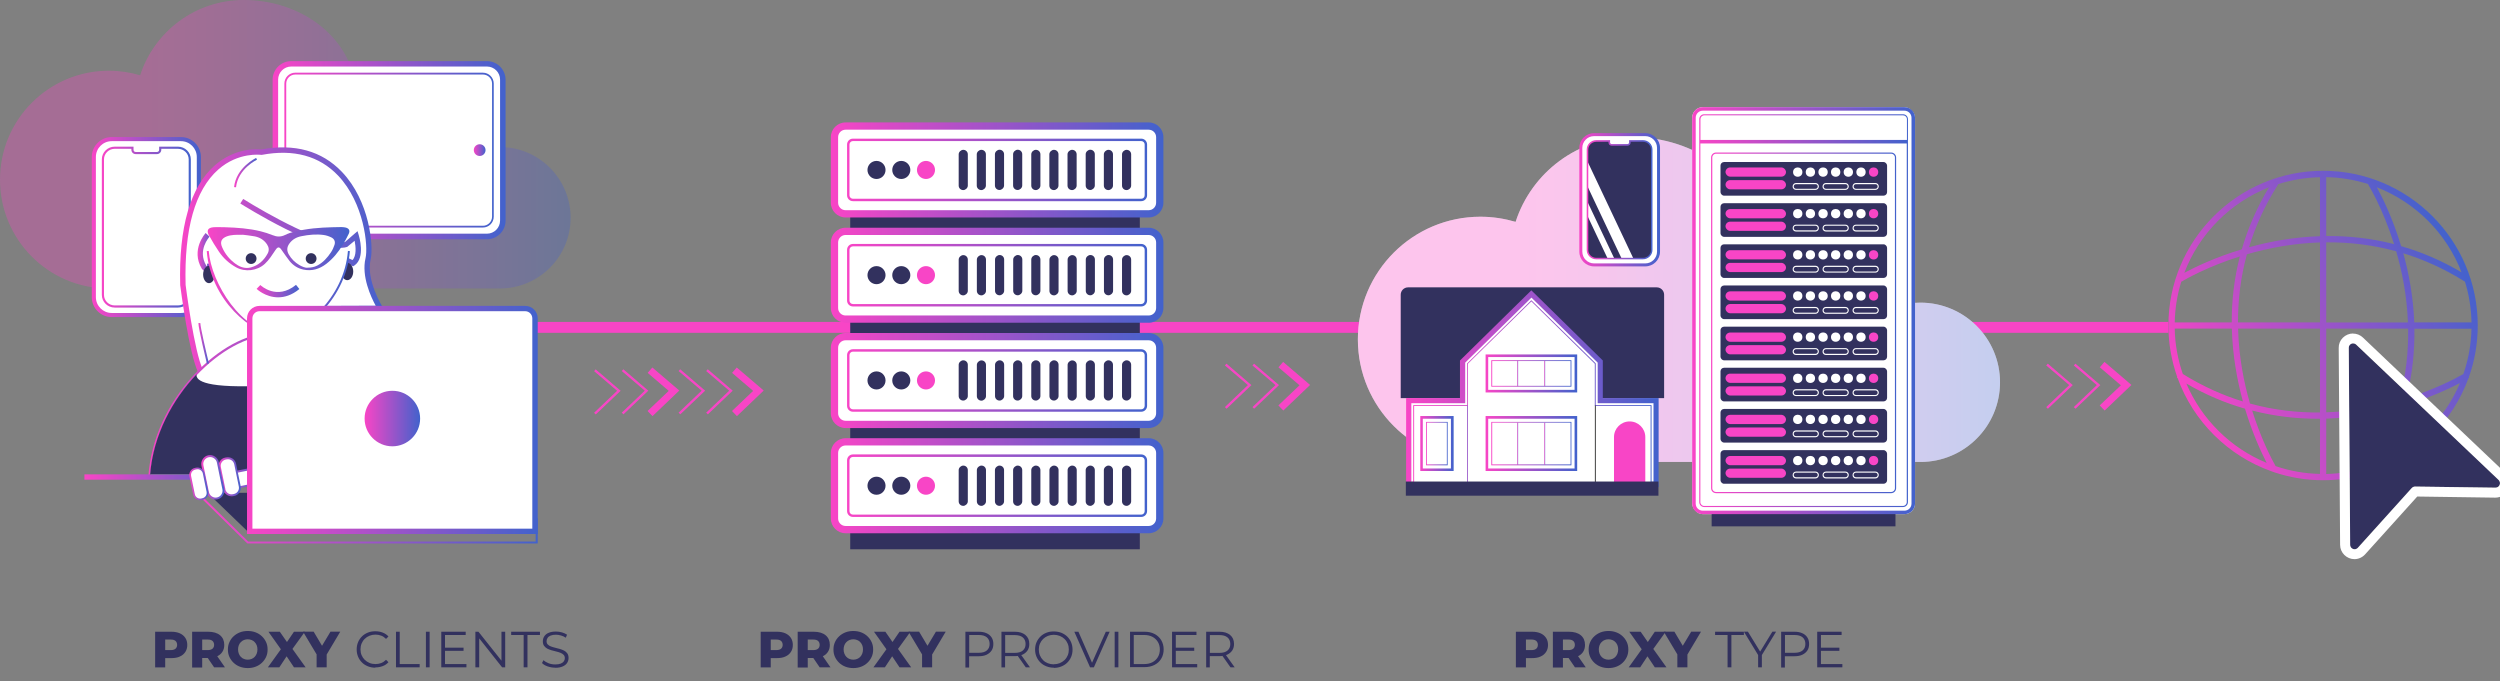 <?xml version="1.0" encoding="UTF-8"?>
<svg xmlns="http://www.w3.org/2000/svg" xmlns:xlink="http://www.w3.org/1999/xlink" viewBox="0 0 268.31 73.12">
  <rect x="0" y="0" width="268.31" height="73.12" fill="#808080" stroke="none"/>
  <defs>
    <style>
      .cls-1 {
        fill: none;
      }

      .cls-2 {
        fill: #32315e;
      }

      .cls-3 {
        fill: url(#Dégradé_sans_nom_7);
      }

      .cls-4 {
        fill: url(#Dégradé_sans_nom_2-2);
      }

      .cls-4, .cls-5 {
        opacity: .31;
      }

      .cls-6 {
        fill: #1d1d1b;
      }

      .cls-7 {
        fill: url(#Dégradé_sans_nom_7-9);
      }

      .cls-8 {
        fill: url(#Dégradé_sans_nom_7-2);
      }

      .cls-9 {
        fill: url(#Dégradé_sans_nom_7-4);
      }

      .cls-10 {
        fill: url(#Dégradé_sans_nom_7-3);
      }

      .cls-11 {
        fill: url(#Dégradé_sans_nom_7-6);
      }

      .cls-12 {
        fill: url(#Dégradé_sans_nom_7-5);
      }

      .cls-13 {
        fill: url(#Dégradé_sans_nom_7-8);
      }

      .cls-14 {
        fill: url(#Dégradé_sans_nom_7-7);
      }

      .cls-5 {
        fill: url(#Dégradé_sans_nom_2);
      }

      .cls-15 {
        clip-path: url(#clippath-1);
      }

      .cls-16 {
        clip-path: url(#clippath-3);
      }

      .cls-17 {
        clip-path: url(#clippath-2);
      }

      .cls-18 {
        fill: #fff;
      }

      .cls-19 {
        fill: url(#GRADIENT_2);
      }

      .cls-20 {
        fill: url(#GRADIENT_2-2);
      }

      .cls-21 {
        fill: url(#GRADIENT_2-4);
      }

      .cls-22 {
        fill: url(#GRADIENT_2-3);
      }

      .cls-23 {
        fill: url(#GRADIENT_2-5);
      }

      .cls-24 {
        fill: url(#GRADIENT_2-6);
      }

      .cls-25 {
        fill: url(#GRADIENT_2-7);
      }

      .cls-26 {
        fill: url(#GRADIENT_2-9);
      }

      .cls-27 {
        fill: url(#GRADIENT_2-8);
      }

      .cls-28 {
        fill: url(#GRADIENT_2-11);
      }

      .cls-29 {
        fill: url(#GRADIENT_2-12);
      }

      .cls-30 {
        fill: url(#GRADIENT_2-13);
      }

      .cls-31 {
        fill: url(#GRADIENT_2-10);
      }

      .cls-32 {
        fill: #f845c6;
      }

      .cls-33 {
        fill: url(#Dégradé_sans_nom_7-18);
      }

      .cls-34 {
        fill: url(#Dégradé_sans_nom_7-12);
      }

      .cls-35 {
        fill: url(#Dégradé_sans_nom_7-13);
      }

      .cls-36 {
        fill: url(#Dégradé_sans_nom_7-14);
      }

      .cls-37 {
        fill: url(#Dégradé_sans_nom_7-19);
      }

      .cls-38 {
        fill: url(#Dégradé_sans_nom_7-16);
      }

      .cls-39 {
        fill: url(#Dégradé_sans_nom_7-15);
      }

      .cls-40 {
        fill: url(#Dégradé_sans_nom_7-10);
      }

      .cls-41 {
        fill: url(#Dégradé_sans_nom_7-17);
      }

      .cls-42 {
        fill: url(#Dégradé_sans_nom_7-11);
      }

      .cls-43 {
        fill: url(#Dégradé_sans_nom_7-30);
      }

      .cls-44 {
        fill: url(#Dégradé_sans_nom_7-31);
      }

      .cls-45 {
        fill: url(#Dégradé_sans_nom_7-34);
      }

      .cls-46 {
        fill: url(#Dégradé_sans_nom_7-33);
      }

      .cls-47 {
        fill: url(#Dégradé_sans_nom_7-35);
      }

      .cls-48 {
        fill: url(#Dégradé_sans_nom_7-28);
      }

      .cls-49 {
        fill: url(#Dégradé_sans_nom_7-29);
      }

      .cls-50 {
        fill: url(#Dégradé_sans_nom_7-22);
      }

      .cls-51 {
        fill: url(#Dégradé_sans_nom_7-27);
      }

      .cls-52 {
        fill: url(#Dégradé_sans_nom_7-23);
      }

      .cls-53 {
        fill: url(#Dégradé_sans_nom_7-24);
      }

      .cls-54 {
        fill: url(#Dégradé_sans_nom_7-25);
      }

      .cls-55 {
        fill: url(#Dégradé_sans_nom_7-26);
      }

      .cls-56 {
        fill: url(#Dégradé_sans_nom_7-21);
      }

      .cls-57 {
        fill: url(#Dégradé_sans_nom_7-32);
      }

      .cls-58 {
        fill: url(#Dégradé_sans_nom_7-20);
      }

      .cls-59 {
        clip-path: url(#clippath);
      }
    </style>
    <linearGradient id="Dégradé_sans_nom_7" data-name="Dégradé sans nom 7" x1="89.17" y1="52.13" x2="124.86" y2="52.13" gradientUnits="userSpaceOnUse">
      <stop offset="0" stop-color="#f845c6"/>
      <stop offset="1" stop-color="#4262cc"/>
    </linearGradient>
    <linearGradient id="Dégradé_sans_nom_7-2" data-name="Dégradé sans nom 7" x1="90.92" y1="52.13" x2="123.11" y2="52.13" xlink:href="#Dégradé_sans_nom_7"/>
    <linearGradient id="Dégradé_sans_nom_7-3" data-name="Dégradé sans nom 7" y1="40.83" y2="40.83" xlink:href="#Dégradé_sans_nom_7"/>
    <linearGradient id="Dégradé_sans_nom_7-4" data-name="Dégradé sans nom 7" x1="90.92" y1="40.83" x2="123.11" y2="40.83" xlink:href="#Dégradé_sans_nom_7"/>
    <linearGradient id="Dégradé_sans_nom_7-5" data-name="Dégradé sans nom 7" y1="29.53" y2="29.53" xlink:href="#Dégradé_sans_nom_7"/>
    <linearGradient id="Dégradé_sans_nom_7-6" data-name="Dégradé sans nom 7" x1="90.92" y1="29.53" x2="123.11" y2="29.53" xlink:href="#Dégradé_sans_nom_7"/>
    <linearGradient id="Dégradé_sans_nom_7-7" data-name="Dégradé sans nom 7" y1="18.24" y2="18.24" xlink:href="#Dégradé_sans_nom_7"/>
    <linearGradient id="Dégradé_sans_nom_7-8" data-name="Dégradé sans nom 7" x1="90.92" y1="18.24" x2="123.11" y2="18.24" xlink:href="#Dégradé_sans_nom_7"/>
    <linearGradient id="Dégradé_sans_nom_2" data-name="Dégradé sans nom 2" x1="0" y1="15.49" x2="61.23" y2="15.49" gradientUnits="userSpaceOnUse">
      <stop offset=".26" stop-color="#f845c6"/>
      <stop offset=".36" stop-color="#e747c6"/>
      <stop offset=".55" stop-color="#bc4ec7"/>
      <stop offset=".81" stop-color="#7859ca"/>
      <stop offset="1" stop-color="#4262cc"/>
    </linearGradient>
    <linearGradient id="Dégradé_sans_nom_7-9" data-name="Dégradé sans nom 7" x1="29.25" y1="16.11" x2="54.26" y2="16.11" xlink:href="#Dégradé_sans_nom_7"/>
    <linearGradient id="Dégradé_sans_nom_7-10" data-name="Dégradé sans nom 7" x1="30.52" y1="16.11" x2="52.99" y2="16.11" xlink:href="#Dégradé_sans_nom_7"/>
    <linearGradient id="Dégradé_sans_nom_7-11" data-name="Dégradé sans nom 7" x1="50.85" y1="16.11" x2="52.1" y2="16.11" xlink:href="#Dégradé_sans_nom_7"/>
    <linearGradient id="Dégradé_sans_nom_7-12" data-name="Dégradé sans nom 7" x1="9.86" y1="24.38" x2="21.56" y2="24.38" xlink:href="#Dégradé_sans_nom_7"/>
    <clipPath id="clippath">
      <rect class="cls-1" x="7.19" y="19.72" width="17.04" height="9.32" rx="1.25" ry="1.25" transform="translate(-8.67 40.09) rotate(-90)"/>
    </clipPath>
    <clipPath id="clippath-1">
      <rect class="cls-1" x="-5.47" y="15.51" width="29.31" height="20.55" rx=".6" ry=".6"/>
    </clipPath>
    <linearGradient id="Dégradé_sans_nom_7-13" data-name="Dégradé sans nom 7" x1="10.93" y1="24.38" x2="20.48" y2="24.38" xlink:href="#Dégradé_sans_nom_7"/>
    <linearGradient id="Dégradé_sans_nom_7-14" data-name="Dégradé sans nom 7" x1="234.95" y1="43.23" x2="263.7" y2="26.64" xlink:href="#Dégradé_sans_nom_7"/>
    <linearGradient id="Dégradé_sans_nom_7-15" data-name="Dégradé sans nom 7" x1="19.33" y1="28.27" x2="41.34" y2="28.27" xlink:href="#Dégradé_sans_nom_7"/>
    <linearGradient id="Dégradé_sans_nom_7-16" data-name="Dégradé sans nom 7" x1="15.92" y1="43.41" x2="41.86" y2="43.41" xlink:href="#Dégradé_sans_nom_7"/>
    <linearGradient id="Dégradé_sans_nom_7-17" data-name="Dégradé sans nom 7" x1="21.2" y1="27.12" x2="22.8" y2="27.12" xlink:href="#Dégradé_sans_nom_7"/>
    <linearGradient id="Dégradé_sans_nom_7-18" data-name="Dégradé sans nom 7" x1="22.19" y1="31.45" x2="37.55" y2="31.45" xlink:href="#Dégradé_sans_nom_7"/>
    <linearGradient id="Dégradé_sans_nom_7-19" data-name="Dégradé sans nom 7" x1="9.06" y1="51.19" x2="26.74" y2="51.19" xlink:href="#Dégradé_sans_nom_7"/>
    <linearGradient id="Dégradé_sans_nom_7-20" data-name="Dégradé sans nom 7" x1="25.12" y1="18.52" x2="27.58" y2="18.52" xlink:href="#Dégradé_sans_nom_7"/>
    <linearGradient id="Dégradé_sans_nom_7-21" data-name="Dégradé sans nom 7" x1="22.28" y1="26.7" x2="37.5" y2="26.7" xlink:href="#Dégradé_sans_nom_7"/>
    <linearGradient id="Dégradé_sans_nom_7-22" data-name="Dégradé sans nom 7" x1="27.53" y1="31.25" x2="32.12" y2="31.25" xlink:href="#Dégradé_sans_nom_7"/>
    <linearGradient id="Dégradé_sans_nom_7-23" data-name="Dégradé sans nom 7" x1="21.28" y1="36.86" x2="22.41" y2="36.86" xlink:href="#Dégradé_sans_nom_7"/>
    <linearGradient id="Dégradé_sans_nom_7-24" data-name="Dégradé sans nom 7" x1="23.48" y1="51.46" x2="27.68" y2="51.46" xlink:href="#Dégradé_sans_nom_7"/>
    <linearGradient id="Dégradé_sans_nom_7-25" data-name="Dégradé sans nom 7" x1="26.52" y1="45.07" x2="57.71" y2="45.07" xlink:href="#Dégradé_sans_nom_7"/>
    <linearGradient id="Dégradé_sans_nom_7-26" data-name="Dégradé sans nom 7" x1="39.14" y1="44.92" x2="45.09" y2="44.92" xlink:href="#Dégradé_sans_nom_7"/>
    <linearGradient id="Dégradé_sans_nom_7-27" data-name="Dégradé sans nom 7" x1="21.74" y1="55.53" x2="57.71" y2="55.53" xlink:href="#Dégradé_sans_nom_7"/>
    <linearGradient id="Dégradé_sans_nom_7-28" data-name="Dégradé sans nom 7" x1="23.46" y1="51.16" x2="25.85" y2="51.16" xlink:href="#Dégradé_sans_nom_7"/>
    <linearGradient id="Dégradé_sans_nom_7-29" data-name="Dégradé sans nom 7" x1="21.61" y1="51.23" x2="24.09" y2="51.23" xlink:href="#Dégradé_sans_nom_7"/>
    <linearGradient id="Dégradé_sans_nom_7-30" data-name="Dégradé sans nom 7" x1="20.31" y1="51.93" x2="22.37" y2="51.93" xlink:href="#Dégradé_sans_nom_7"/>
    <linearGradient id="Dégradé_sans_nom_2-2" data-name="Dégradé sans nom 2" x1="145.73" y1="32.14" x2="214.64" y2="32.14" xlink:href="#Dégradé_sans_nom_2"/>
    <linearGradient id="GRADIENT_2" data-name="GRADIENT 2" x1="150.91" y1="41.71" x2="178.01" y2="41.71" gradientUnits="userSpaceOnUse">
      <stop offset="0" stop-color="#f845c6"/>
      <stop offset="1" stop-color="#4262cc"/>
    </linearGradient>
    <linearGradient id="GRADIENT_2-2" data-name="GRADIENT 2" x1="151.67" y1="42.5" x2="177.25" y2="42.5" xlink:href="#GRADIENT_2"/>
    <linearGradient id="GRADIENT_2-3" data-name="GRADIENT 2" x1="159.44" y1="40.08" x2="169.27" y2="40.08" xlink:href="#GRADIENT_2"/>
    <linearGradient id="GRADIENT_2-4" data-name="GRADIENT 2" x1="160.06" y1="40.08" x2="168.65" y2="40.08" xlink:href="#GRADIENT_2"/>
    <linearGradient id="GRADIENT_2-5" data-name="GRADIENT 2" x1="159.44" y1="47.6" x2="169.27" y2="47.6" xlink:href="#GRADIENT_2"/>
    <linearGradient id="GRADIENT_2-6" data-name="GRADIENT 2" x1="160.06" y1="47.6" x2="168.65" y2="47.6" xlink:href="#GRADIENT_2"/>
    <linearGradient id="GRADIENT_2-7" data-name="GRADIENT 2" x1="152.42" y1="47.6" x2="156.01" y2="47.6" xlink:href="#GRADIENT_2"/>
    <linearGradient id="GRADIENT_2-8" data-name="GRADIENT 2" x1="153.04" y1="47.6" x2="155.37" y2="47.6" xlink:href="#GRADIENT_2"/>
    <linearGradient id="GRADIENT_2-9" data-name="GRADIENT 2" x1="157.45" y1="48.08" x2="157.54" y2="48.08" xlink:href="#GRADIENT_2"/>
    <linearGradient id="GRADIENT_2-10" data-name="GRADIENT 2" x1="162.84" y1="40.08" x2="162.93" y2="40.08" xlink:href="#GRADIENT_2"/>
    <linearGradient id="GRADIENT_2-11" data-name="GRADIENT 2" x1="165.74" y1="40.08" x2="165.83" y2="40.08" xlink:href="#GRADIENT_2"/>
    <linearGradient id="GRADIENT_2-12" data-name="GRADIENT 2" x1="162.84" y1="47.62" x2="162.93" y2="47.62" xlink:href="#GRADIENT_2"/>
    <linearGradient id="GRADIENT_2-13" data-name="GRADIENT 2" x1="165.74" y1="47.62" x2="165.83" y2="47.62" xlink:href="#GRADIENT_2"/>
    <linearGradient id="Dégradé_sans_nom_7-31" data-name="Dégradé sans nom 7" x1="169.5" y1="21.44" x2="178.16" y2="21.44" xlink:href="#Dégradé_sans_nom_7"/>
    <clipPath id="clippath-2">
      <rect class="cls-1" x="167.52" y="17.99" width="12.62" height="6.9" rx=".93" ry=".93" transform="translate(152.39 195.27) rotate(-90)"/>
    </clipPath>
    <clipPath id="clippath-3">
      <rect class="cls-1" x="158.15" y="14.87" width="21.7" height="15.22" rx=".45" ry=".45"/>
    </clipPath>
    <linearGradient id="Dégradé_sans_nom_7-32" data-name="Dégradé sans nom 7" x1="170.29" y1="21.44" x2="177.36" y2="21.44" xlink:href="#Dégradé_sans_nom_7"/>
    <linearGradient id="Dégradé_sans_nom_7-33" data-name="Dégradé sans nom 7" x1="181.61" y1="33.34" x2="205.53" y2="33.34" xlink:href="#Dégradé_sans_nom_7"/>
    <linearGradient id="Dégradé_sans_nom_7-34" data-name="Dégradé sans nom 7" x1="182.37" y1="33.34" x2="204.77" y2="33.34" xlink:href="#Dégradé_sans_nom_7"/>
    <linearGradient id="Dégradé_sans_nom_7-35" data-name="Dégradé sans nom 7" x1="183.64" y1="34.65" x2="203.5" y2="34.65" xlink:href="#Dégradé_sans_nom_7"/>
  </defs>
  <g id="Calque_3" data-name="Calque 3">
    <path class="cls-32" d="M63.94,44.48l-.18-.18,2.47-2.36-2.47-2.11.17-.19,2.68,2.3-2.68,2.55ZM69.58,41.93l-2.68-2.3-.17.19,2.47,2.11-2.47,2.36.18.18,2.68-2.55ZM72.91,41.92l-2.9-2.48-.5.58,2.26,1.93-2.27,2.16.53.55,2.88-2.75ZM75.68,41.93l-2.68-2.3-.17.19,2.47,2.11-2.47,2.36.18.18,2.68-2.55ZM78.64,41.93l-2.68-2.3-.17.19,2.47,2.11-2.47,2.36.18.18,2.68-2.55ZM81.97,41.92l-2.9-2.48-.5.58,2.26,1.93-2.27,2.16.53.55,2.88-2.75Z"/>
    <path class="cls-32" d="M134.31,41.33l-2.68-2.3-.17.19,2.47,2.11-2.47,2.36.18.18,2.68-2.55ZM137.27,41.33l-2.68-2.3-.17.19,2.47,2.11-2.47,2.36.18.18,2.68-2.55ZM140.61,41.32l-2.9-2.48-.5.58,2.26,1.93-2.27,2.16.53.55,2.88-2.75Z"/>
    <path class="cls-32" d="M222.46,41.33l-2.68-2.3-.17.19,2.47,2.11-2.47,2.36.18.18,2.68-2.55ZM225.42,41.33l-2.68-2.3-.17.19,2.47,2.11-2.47,2.36.18.18,2.68-2.55ZM228.76,41.32l-2.9-2.48-.5.58,2.26,1.93-2.27,2.16.53.55,2.88-2.75Z"/>
    <rect class="cls-32" x="56.52" y="34.55" width="65.3" height="1.17"/>
    <rect class="cls-32" x="102.9" y="34.55" width="129.82" height="1.17"/>
    <g>
      <rect class="cls-2" x="91.25" y="13.53" width="31.08" height="45.42"/>
      <rect class="cls-18" x="89.56" y="47.42" width="34.91" height="9.42" rx="1.19" ry="1.19"/>
      <path class="cls-3" d="M123.28,57.23h-32.53c-.87,0-1.58-.71-1.58-1.58v-7.04c0-.87.71-1.58,1.58-1.58h32.53c.87,0,1.58.71,1.58,1.58v7.04c0,.87-.71,1.58-1.58,1.58ZM90.75,47.81c-.44,0-.8.36-.8.8v7.04c0,.44.36.8.8.8h32.53c.44,0,.8-.36.8-.8v-7.04c0-.44-.36-.8-.8-.8h-32.53Z"/>
      <rect class="cls-18" x="103.79" y="36.16" width="6.45" height="31.93" rx=".5" ry=".5" transform="translate(159.14 -54.88) rotate(90)"/>
      <path class="cls-8" d="M122.48,55.48h-30.94c-.35,0-.63-.28-.63-.63v-5.45c0-.35.28-.63.63-.63h30.94c.35,0,.63.28.63.63v5.45c0,.35-.28.63-.63.63ZM91.54,49.04c-.2,0-.37.16-.37.37v5.45c0,.2.16.37.37.37h30.94c.2,0,.37-.16.37-.37v-5.45c0-.2-.16-.37-.37-.37h-30.94Z"/>
      <rect class="cls-18" x="89.56" y="36.12" width="34.91" height="9.42" rx="1.19" ry="1.19"/>
      <path class="cls-10" d="M123.28,45.94h-32.53c-.87,0-1.58-.71-1.58-1.58v-7.04c0-.87.71-1.58,1.58-1.58h32.53c.87,0,1.58.71,1.58,1.58v7.04c0,.87-.71,1.58-1.58,1.58ZM90.75,36.52c-.44,0-.8.36-.8.8v7.04c0,.44.36.8.8.8h32.53c.44,0,.8-.36.8-.8v-7.04c0-.44-.36-.8-.8-.8h-32.53Z"/>
      <rect class="cls-18" x="103.79" y="24.87" width="6.45" height="31.93" rx=".5" ry=".5" transform="translate(147.85 -66.18) rotate(90)"/>
      <path class="cls-9" d="M122.48,44.19h-30.94c-.35,0-.63-.28-.63-.63v-5.45c0-.35.28-.63.63-.63h30.94c.35,0,.63.28.63.63v5.45c0,.35-.28.63-.63.63ZM91.54,37.74c-.2,0-.37.16-.37.37v5.45c0,.2.16.37.37.37h30.94c.2,0,.37-.16.37-.37v-5.45c0-.2-.16-.37-.37-.37h-30.94Z"/>
      <rect class="cls-18" x="89.56" y="24.82" width="34.91" height="9.42" rx="1.19" ry="1.19"/>
      <path class="cls-12" d="M123.28,34.64h-32.53c-.87,0-1.58-.71-1.58-1.58v-7.04c0-.87.71-1.58,1.58-1.58h32.53c.87,0,1.58.71,1.58,1.58v7.04c0,.87-.71,1.58-1.58,1.58ZM90.75,25.22c-.44,0-.8.36-.8.8v7.04c0,.44.36.8.8.8h32.53c.44,0,.8-.36.8-.8v-7.04c0-.44-.36-.8-.8-.8h-32.53Z"/>
      <rect class="cls-18" x="103.79" y="13.57" width="6.45" height="31.93" rx=".5" ry=".5" transform="translate(136.55 -77.48) rotate(90)"/>
      <path class="cls-11" d="M122.48,32.89h-30.94c-.35,0-.63-.28-.63-.63v-5.45c0-.35.28-.63.63-.63h30.94c.35,0,.63.28.63.63v5.45c0,.35-.28.63-.63.63ZM91.54,26.44c-.2,0-.37.16-.37.37v5.45c0,.2.16.37.37.37h30.94c.2,0,.37-.16.37-.37v-5.45c0-.2-.16-.37-.37-.37h-30.94Z"/>
      <rect class="cls-18" x="89.56" y="13.53" width="34.91" height="9.42" rx="1.19" ry="1.19"/>
      <path class="cls-14" d="M123.28,23.34h-32.53c-.87,0-1.58-.71-1.58-1.58v-7.04c0-.87.71-1.58,1.58-1.58h32.53c.87,0,1.58.71,1.58,1.58v7.04c0,.87-.71,1.58-1.58,1.58ZM90.75,13.92c-.44,0-.8.36-.8.8v7.04c0,.44.36.8.8.8h32.53c.44,0,.8-.36.8-.8v-7.04c0-.44-.36-.8-.8-.8h-32.53Z"/>
      <path class="cls-13" d="M122.48,21.59h-30.94c-.35,0-.63-.28-.63-.63v-5.45c0-.35.28-.63.63-.63h30.94c.35,0,.63.28.63.63v5.45c0,.35-.28.63-.63.63ZM91.54,15.14c-.2,0-.37.16-.37.37v5.45c0,.2.16.37.37.37h30.94c.2,0,.37-.16.37-.37v-5.45c0-.2-.16-.37-.37-.37h-30.94Z"/>
      <circle class="cls-2" cx="94.07" cy="18.24" r=".97"/>
      <circle class="cls-2" cx="96.73" cy="18.24" r=".97"/>
      <circle class="cls-32" cx="99.38" cy="18.24" r=".97"/>
      <rect class="cls-2" x="118.75" y="17.75" width="4.32" height=".98" rx=".48" ry=".48" transform="translate(139.15 -102.67) rotate(90)"/>
      <rect class="cls-2" x="116.8" y="17.75" width="4.32" height=".98" rx=".48" ry=".48" transform="translate(137.2 -100.72) rotate(90)"/>
      <rect class="cls-2" x="114.85" y="17.75" width="4.32" height=".98" rx=".48" ry=".48" transform="translate(135.25 -98.78) rotate(90)"/>
      <rect class="cls-2" x="112.91" y="17.75" width="4.32" height=".98" rx=".48" ry=".48" transform="translate(133.3 -96.83) rotate(90)"/>
      <rect class="cls-2" x="110.96" y="17.75" width="4.32" height=".98" rx=".48" ry=".48" transform="translate(131.35 -94.88) rotate(90)"/>
      <rect class="cls-2" x="109.01" y="17.75" width="4.32" height=".98" rx=".48" ry=".48" transform="translate(129.41 -92.93) rotate(90)"/>
      <rect class="cls-2" x="107.06" y="17.75" width="4.32" height=".98" rx=".48" ry=".48" transform="translate(127.46 -90.99) rotate(90)"/>
      <rect class="cls-2" x="105.11" y="17.75" width="4.32" height=".98" rx=".48" ry=".48" transform="translate(125.51 -89.04) rotate(90)"/>
      <rect class="cls-2" x="103.17" y="17.75" width="4.32" height=".98" rx=".48" ry=".48" transform="translate(123.56 -87.09) rotate(90)"/>
      <rect class="cls-2" x="101.22" y="17.75" width="4.32" height=".98" rx=".48" ry=".48" transform="translate(121.62 -85.14) rotate(90)"/>
      <circle class="cls-2" cx="94.07" cy="29.53" r=".97"/>
      <circle class="cls-2" cx="96.73" cy="29.53" r=".97"/>
      <circle class="cls-32" cx="99.38" cy="29.53" r=".97"/>
      <rect class="cls-2" x="118.75" y="29.04" width="4.32" height=".98" rx=".48" ry=".48" transform="translate(150.44 -91.37) rotate(90)"/>
      <rect class="cls-2" x="116.8" y="29.04" width="4.32" height=".98" rx=".48" ry=".48" transform="translate(148.5 -89.43) rotate(90)"/>
      <rect class="cls-2" x="114.85" y="29.04" width="4.32" height=".98" rx=".48" ry=".48" transform="translate(146.55 -87.48) rotate(90)"/>
      <rect class="cls-2" x="112.91" y="29.04" width="4.32" height=".98" rx=".48" ry=".48" transform="translate(144.6 -85.53) rotate(90)"/>
      <rect class="cls-2" x="110.96" y="29.04" width="4.32" height=".98" rx=".48" ry=".48" transform="translate(142.65 -83.58) rotate(90)"/>
      <rect class="cls-2" x="109.01" y="29.04" width="4.32" height=".98" rx=".48" ry=".48" transform="translate(140.7 -81.64) rotate(90)"/>
      <rect class="cls-2" x="107.06" y="29.04" width="4.32" height=".98" rx=".48" ry=".48" transform="translate(138.76 -79.69) rotate(90)"/>
      <rect class="cls-2" x="105.11" y="29.04" width="4.32" height=".98" rx=".48" ry=".48" transform="translate(136.81 -77.74) rotate(90)"/>
      <rect class="cls-2" x="103.17" y="29.04" width="4.32" height=".98" rx=".48" ry=".48" transform="translate(134.86 -75.79) rotate(90)"/>
      <rect class="cls-2" x="101.22" y="29.04" width="4.32" height=".98" rx=".48" ry=".48" transform="translate(132.91 -73.84) rotate(90)"/>
      <circle class="cls-2" cx="94.07" cy="40.83" r=".97"/>
      <circle class="cls-2" cx="96.73" cy="40.83" r=".97"/>
      <circle class="cls-32" cx="99.38" cy="40.83" r=".97"/>
      <rect class="cls-2" x="118.75" y="40.34" width="4.32" height=".98" rx=".48" ry=".48" transform="translate(161.74 -80.08) rotate(90)"/>
      <rect class="cls-2" x="116.8" y="40.34" width="4.32" height=".98" rx=".48" ry=".48" transform="translate(159.79 -78.13) rotate(90)"/>
      <rect class="cls-2" x="114.85" y="40.34" width="4.32" height=".98" rx=".48" ry=".48" transform="translate(157.85 -76.18) rotate(90)"/>
      <rect class="cls-2" x="112.91" y="40.34" width="4.32" height=".98" rx=".48" ry=".48" transform="translate(155.9 -74.23) rotate(90)"/>
      <rect class="cls-2" x="110.96" y="40.34" width="4.32" height=".98" rx=".48" ry=".48" transform="translate(153.95 -72.29) rotate(90)"/>
      <rect class="cls-2" x="109.01" y="40.34" width="4.32" height=".98" rx=".48" ry=".48" transform="translate(152 -70.34) rotate(90)"/>
      <rect class="cls-2" x="107.06" y="40.34" width="4.32" height=".98" rx=".48" ry=".48" transform="translate(150.05 -68.39) rotate(90)"/>
      <rect class="cls-2" x="105.11" y="40.34" width="4.32" height=".98" rx=".48" ry=".48" transform="translate(148.11 -66.44) rotate(90)"/>
      <rect class="cls-2" x="103.17" y="40.34" width="4.32" height=".98" rx=".48" ry=".48" transform="translate(146.16 -64.49) rotate(90)"/>
      <rect class="cls-2" x="101.22" y="40.34" width="4.32" height=".98" rx=".48" ry=".48" transform="translate(144.21 -62.55) rotate(90)"/>
      <circle class="cls-2" cx="94.07" cy="52.13" r=".97"/>
      <circle class="cls-2" cx="96.73" cy="52.13" r=".97"/>
      <circle class="cls-32" cx="99.38" cy="52.13" r=".97"/>
      <rect class="cls-2" x="118.75" y="51.64" width="4.32" height=".98" rx=".48" ry=".48" transform="translate(173.04 -68.78) rotate(90)"/>
      <rect class="cls-2" x="116.8" y="51.64" width="4.32" height=".98" rx=".48" ry=".48" transform="translate(171.09 -66.83) rotate(90)"/>
      <rect class="cls-2" x="114.85" y="51.64" width="4.32" height=".98" rx=".48" ry=".48" transform="translate(169.14 -64.88) rotate(90)"/>
      <rect class="cls-2" x="112.91" y="51.64" width="4.32" height=".98" rx=".48" ry=".48" transform="translate(167.2 -62.94) rotate(90)"/>
      <rect class="cls-2" x="110.96" y="51.64" width="4.32" height=".98" rx=".48" ry=".48" transform="translate(165.25 -60.99) rotate(90)"/>
      <rect class="cls-2" x="109.01" y="51.64" width="4.32" height=".98" rx=".48" ry=".48" transform="translate(163.3 -59.04) rotate(90)"/>
      <rect class="cls-2" x="107.06" y="51.64" width="4.32" height=".98" rx=".48" ry=".48" transform="translate(161.35 -57.09) rotate(90)"/>
      <rect class="cls-2" x="105.11" y="51.64" width="4.32" height=".98" rx=".48" ry=".48" transform="translate(159.4 -55.14) rotate(90)"/>
      <rect class="cls-2" x="103.17" y="51.64" width="4.32" height=".98" rx=".48" ry=".48" transform="translate(157.46 -53.2) rotate(90)"/>
      <rect class="cls-2" x="101.22" y="51.64" width="4.32" height=".98" rx=".48" ry=".48" transform="translate(155.51 -51.25) rotate(90)"/>
    </g>
    <path class="cls-5" d="M11.69,7.59c1.16,0,2.29.18,3.35.49C16.56,3.39,20.96,0,26.16,0c5.98,0,11.23,3.73,12.06,9.27,1.21-1.29,3.1-1.92,5.53-1.92,4.21,0,7.63,3.42,7.63,7.63,0,.4-.04.8-.1,1.18.75-.24,1.54-.38,2.37-.38,4.19,0,7.59,3.4,7.59,7.59,0,4.19-3.4,7.59-7.59,7.59H11.69C5.23,30.98,0,25.74,0,19.28,0,12.83,5.23,7.59,11.69,7.59Z"/>
    <g>
      <g>
        <g>
          <rect class="cls-18" x="32.49" y="3.91" width="18.54" height="24.41" rx="1.71" ry="1.71" transform="translate(25.64 57.87) rotate(-90)"/>
          <path class="cls-7" d="M52.26,25.68h-21c-1.1,0-2-.9-2-2v-15.12c0-1.11.9-2,2-2h21c1.1,0,2,.9,2,2v15.12c0,1.1-.9,2-2,2ZM31.26,7.14c-.78,0-1.41.63-1.41,1.41v15.12c0,.78.63,1.41,1.41,1.41h21c.78,0,1.41-.63,1.41-1.41v-15.12c0-.78-.63-1.41-1.41-1.41h-21Z"/>
        </g>
        <path class="cls-40" d="M51.82,24.42h-20.13c-.65,0-1.17-.53-1.17-1.17v-14.28c0-.64.52-1.17,1.17-1.17h20.13c.65,0,1.17.53,1.17,1.17v14.28c0,.65-.52,1.17-1.17,1.17ZM31.69,8c-.54,0-.97.44-.97.97v14.28c0,.54.44.98.98.98h20.13c.54,0,.98-.44.98-.98v-14.28c0-.54-.44-.97-.98-.97h-20.13Z"/>
      </g>
      <circle class="cls-42" cx="51.48" cy="16.11" r=".63"/>
    </g>
    <g>
      <path class="cls-2" d="M16.65,71.62v-3.82h1.75c.35,0,.65.06.9.17.25.11.45.28.59.49.14.21.21.47.21.76s-.07.54-.21.75c-.14.21-.33.38-.59.49-.25.12-.55.17-.9.17h-1.15l.48-.47v1.47h-1.08ZM17.73,70.27l-.48-.5h1.08c.23,0,.39-.05.51-.15.11-.1.17-.24.17-.41s-.06-.32-.17-.42c-.11-.1-.28-.15-.51-.15h-1.08l.48-.5v2.11Z"/>
      <path class="cls-2" d="M20.62,71.62v-3.82h1.71c.56,0,.99.13,1.29.38s.45.6.45,1.04c0,.29-.07.54-.21.75-.14.21-.33.37-.59.48s-.55.17-.9.17h-1.15l.48-.45v1.47h-1.08ZM21.7,70.27l-.48-.5h1.08c.23,0,.39-.05.51-.15.11-.1.17-.24.17-.41s-.06-.32-.17-.42c-.11-.1-.28-.15-.51-.15h-1.08l.48-.5v2.11ZM22.98,71.62l-.95-1.39h1.15l.96,1.39h-1.16Z"/>
      <path class="cls-2" d="M26.59,71.7c-.31,0-.59-.05-.85-.15-.26-.1-.48-.24-.67-.42-.19-.18-.34-.39-.45-.63-.11-.24-.16-.5-.16-.79s.05-.55.16-.79c.11-.24.25-.45.45-.63.19-.18.42-.32.67-.42.26-.1.54-.15.85-.15s.59.05.85.15c.26.1.48.24.67.42.19.18.34.39.45.63s.16.5.16.79-.05.55-.16.79-.26.45-.45.63-.41.32-.67.42c-.26.1-.54.15-.85.15ZM26.59,70.8c.15,0,.28-.03.41-.08.13-.05.23-.12.33-.22.09-.1.17-.21.22-.35s.08-.28.08-.45-.03-.32-.08-.45c-.05-.13-.13-.25-.22-.34-.09-.1-.2-.17-.33-.22-.13-.05-.26-.08-.41-.08s-.28.03-.41.08c-.13.05-.23.12-.33.22s-.17.21-.22.34c-.05.13-.08.28-.08.45s.03.31.08.45.13.25.22.35.2.17.33.22c.13.05.26.08.41.08Z"/>
      <path class="cls-2" d="M28.75,71.62l1.67-2.32v.77s-1.61-2.27-1.61-2.27h1.22l1.03,1.48h-.52s1.01-1.48,1.01-1.48h1.17l-1.61,2.23v-.77l1.69,2.36h-1.25l-1.04-1.56h.5l-1.03,1.56h-1.23Z"/>
      <path class="cls-2" d="M33.98,71.62v-1.62l.25.65-1.71-2.86h1.14l1.23,2.07h-.66l1.24-2.07h1.05l-1.7,2.86.24-.65v1.62h-1.08Z"/>
      <path class="cls-2" d="M40.28,71.66c-.29,0-.55-.05-.8-.15-.24-.1-.46-.23-.63-.41-.18-.17-.32-.38-.42-.62-.1-.24-.15-.5-.15-.78s.05-.54.15-.78c.1-.24.24-.44.42-.62s.39-.31.64-.41c.24-.1.51-.14.8-.14s.54.05.78.14c.24.09.45.23.62.42l-.26.26c-.16-.16-.33-.28-.52-.35s-.39-.11-.61-.11c-.23,0-.44.04-.64.12s-.37.19-.51.33c-.15.14-.26.31-.34.5s-.12.4-.12.63.04.44.12.63.2.36.34.5c.15.14.32.25.51.33s.41.12.64.12.42-.04.61-.11c.19-.07.36-.19.52-.35l.26.26c-.17.19-.37.33-.62.42-.24.09-.51.14-.79.14Z"/>
      <path class="cls-2" d="M42.5,71.62v-3.82h.4v3.47h2.14v.35h-2.55Z"/>
      <path class="cls-2" d="M45.71,71.62v-3.82h.4v3.82h-.4Z"/>
      <path class="cls-2" d="M47.36,71.62v-3.82h2.62v.35h-2.22v3.12h2.3v.35h-2.7ZM47.73,69.85v-.34h2.02v.34h-2.02Z"/>
      <path class="cls-2" d="M51.02,71.62v-3.82h.33l2.64,3.32h-.17v-3.32h.4v3.82h-.33l-2.63-3.32h.17v3.32h-.4Z"/>
      <path class="cls-2" d="M56.2,71.62v-3.47h-1.34v-.35h3.09v.35h-1.34v3.47h-.4Z"/>
      <path class="cls-2" d="M59.59,71.66c-.28,0-.56-.05-.82-.14s-.46-.21-.6-.36l.16-.31c.13.13.32.24.54.33.23.09.47.13.72.13s.44-.03.59-.09c.15-.06.26-.14.33-.24.07-.1.11-.21.11-.34,0-.15-.04-.27-.13-.36s-.2-.16-.34-.22c-.14-.05-.29-.1-.46-.14s-.33-.08-.5-.13c-.17-.05-.32-.11-.46-.18-.14-.08-.25-.18-.34-.3s-.13-.29-.13-.49c0-.19.05-.36.15-.52.1-.16.25-.29.46-.38s.47-.14.8-.14c.21,0,.43.03.64.09.21.06.39.14.55.25l-.14.32c-.16-.11-.34-.19-.52-.24-.18-.05-.36-.08-.53-.08-.23,0-.42.03-.57.09-.15.06-.26.14-.33.25-.07.1-.11.22-.11.35,0,.15.04.27.13.36.09.09.2.16.34.21s.29.1.46.14.33.08.5.13c.17.05.32.11.46.18.14.08.25.17.34.3s.13.29.13.49c0,.19-.05.36-.15.52-.1.16-.26.29-.47.38-.21.1-.48.15-.81.15Z"/>
    </g>
    <g>
      <path class="cls-2" d="M81.64,71.62v-3.82h1.75c.35,0,.65.06.9.17.25.11.45.28.59.49.14.21.21.47.21.76s-.07.54-.21.75c-.14.21-.33.38-.59.49-.25.12-.55.17-.9.17h-1.15l.48-.47v1.47h-1.08ZM82.72,70.27l-.48-.5h1.08c.23,0,.39-.05.51-.15.11-.1.17-.24.17-.41s-.06-.32-.17-.42c-.11-.1-.28-.15-.51-.15h-1.08l.48-.5v2.11Z"/>
      <path class="cls-2" d="M85.61,71.62v-3.82h1.71c.56,0,.99.13,1.29.38s.45.6.45,1.04c0,.29-.07.54-.21.75-.14.21-.33.37-.59.48s-.55.17-.9.17h-1.15l.48-.45v1.47h-1.08ZM86.69,70.27l-.48-.5h1.08c.23,0,.39-.05.51-.15.11-.1.17-.24.17-.41s-.06-.32-.17-.42c-.11-.1-.28-.15-.51-.15h-1.08l.48-.5v2.11ZM87.97,71.62l-.95-1.39h1.15l.96,1.39h-1.16Z"/>
      <path class="cls-2" d="M91.58,71.7c-.31,0-.59-.05-.85-.15-.26-.1-.48-.24-.67-.42-.19-.18-.34-.39-.45-.63-.11-.24-.16-.5-.16-.79s.05-.55.16-.79c.11-.24.25-.45.45-.63.19-.18.42-.32.67-.42.26-.1.54-.15.85-.15s.59.05.85.15c.26.1.48.24.67.42.19.18.34.39.45.63s.16.5.16.79-.05.55-.16.79-.26.45-.45.63-.41.32-.67.42c-.26.1-.54.15-.85.15ZM91.58,70.8c.15,0,.28-.03.41-.08.13-.05.23-.12.33-.22.09-.1.17-.21.22-.35s.08-.28.08-.45-.03-.32-.08-.45c-.05-.13-.13-.25-.22-.34-.09-.1-.2-.17-.33-.22-.13-.05-.26-.08-.41-.08s-.28.03-.41.08c-.13.05-.23.12-.33.22s-.17.21-.22.34c-.05.13-.08.28-.08.45s.03.31.08.45.13.25.22.35.2.17.33.22c.13.05.26.08.41.08Z"/>
      <path class="cls-2" d="M93.74,71.62l1.67-2.32v.77s-1.61-2.27-1.61-2.27h1.22l1.03,1.48h-.52s1.01-1.48,1.01-1.48h1.17l-1.61,2.23v-.77l1.69,2.36h-1.25l-1.04-1.56h.5l-1.03,1.56h-1.23Z"/>
      <path class="cls-2" d="M98.96,71.62v-1.62l.25.65-1.71-2.86h1.14l1.23,2.07h-.66l1.24-2.07h1.05l-1.7,2.86.24-.65v1.62h-1.08Z"/>
      <path class="cls-2" d="M103.61,71.62v-3.82h1.43c.32,0,.6.05.84.16.23.1.41.25.54.45.13.2.19.43.19.71s-.06.5-.19.7c-.13.19-.31.34-.54.45-.23.11-.51.16-.84.16h-1.21l.18-.19v1.4h-.4ZM104.02,70.26l-.18-.2h1.2c.38,0,.67-.08.87-.25.2-.17.3-.4.3-.7s-.1-.54-.3-.71c-.2-.17-.49-.25-.87-.25h-1.2l.18-.19v2.3Z"/>
      <path class="cls-2" d="M107.48,71.62v-3.82h1.43c.48,0,.87.12,1.14.35.28.23.42.55.42.96,0,.27-.06.5-.19.7-.13.19-.31.34-.54.45-.23.1-.51.16-.84.16h-1.21l.18-.19v1.4h-.4ZM107.88,70.26l-.18-.19h1.2c.38,0,.67-.08.87-.25.2-.17.3-.4.3-.7s-.1-.54-.3-.71c-.2-.17-.49-.25-.87-.25h-1.2l.18-.19v2.3ZM110.09,71.62l-.98-1.39h.44l.99,1.39h-.44Z"/>
      <path class="cls-2" d="M113.1,71.66c-.29,0-.55-.05-.8-.15-.25-.1-.46-.23-.64-.41s-.32-.38-.42-.62c-.1-.24-.15-.49-.15-.77s.05-.54.15-.77c.1-.23.24-.44.42-.62s.39-.31.64-.41c.24-.1.51-.14.8-.14s.55.05.8.14c.24.1.46.23.64.41s.32.38.42.62c.1.24.15.5.15.78s-.05.54-.15.78c-.1.24-.24.44-.42.62s-.39.31-.64.41c-.24.1-.51.15-.8.15ZM113.1,71.29c.23,0,.44-.04.64-.12.19-.08.36-.19.51-.33s.26-.31.34-.5.12-.4.12-.63-.04-.44-.12-.63-.19-.36-.34-.5c-.14-.14-.31-.25-.51-.33-.2-.08-.41-.12-.64-.12s-.44.04-.64.12-.37.19-.51.33c-.14.14-.26.31-.34.5s-.12.4-.12.63.04.44.12.63c.08.19.19.36.34.51s.31.25.51.33.41.12.64.12Z"/>
      <path class="cls-2" d="M116.99,71.62l-1.69-3.82h.44l1.58,3.6h-.24l1.6-3.6h.41l-1.69,3.82h-.4Z"/>
      <path class="cls-2" d="M119.63,71.62v-3.82h.4v3.82h-.4Z"/>
      <path class="cls-2" d="M121.28,71.62v-3.82h1.56c.41,0,.77.08,1.07.24.31.16.55.39.72.67.17.29.26.62.26.99s-.09.71-.26.99c-.17.29-.41.51-.72.67-.31.16-.67.24-1.07.24h-1.56ZM121.68,71.27h1.13c.34,0,.63-.07.88-.2s.44-.32.58-.55c.14-.24.21-.51.21-.81s-.07-.58-.21-.81c-.14-.23-.33-.42-.58-.55s-.54-.2-.88-.2h-1.13v3.12Z"/>
      <path class="cls-2" d="M125.79,71.62v-3.82h2.62v.35h-2.22v3.12h2.3v.35h-2.7ZM126.15,69.85v-.34h2.02v.34h-2.02Z"/>
      <path class="cls-2" d="M129.45,71.62v-3.82h1.43c.48,0,.87.12,1.14.35.28.23.42.55.42.96,0,.27-.06.5-.19.7-.13.19-.31.34-.54.45-.23.1-.51.16-.84.16h-1.21l.18-.19v1.4h-.4ZM129.85,70.26l-.18-.19h1.2c.38,0,.67-.08.87-.25.2-.17.3-.4.3-.7s-.1-.54-.3-.71c-.2-.17-.49-.25-.87-.25h-1.2l.18-.19v2.3ZM132.06,71.62l-.98-1.39h.44l.99,1.39h-.44Z"/>
    </g>
    <g>
      <path class="cls-2" d="M162.69,71.62v-3.82h1.75c.35,0,.65.06.9.17.25.11.45.28.59.49.14.21.21.47.21.76s-.07.54-.21.75c-.14.21-.33.38-.59.49-.25.12-.55.17-.9.17h-1.15l.48-.47v1.47h-1.08ZM163.77,70.27l-.48-.5h1.08c.23,0,.39-.05.51-.15.11-.1.17-.24.17-.41s-.06-.32-.17-.42c-.11-.1-.28-.15-.51-.15h-1.08l.48-.5v2.11Z"/>
      <path class="cls-2" d="M166.66,71.62v-3.82h1.71c.56,0,.99.13,1.29.38s.45.6.45,1.04c0,.29-.07.54-.21.75-.14.21-.33.37-.59.48s-.55.17-.9.17h-1.15l.48-.45v1.47h-1.08ZM167.74,70.27l-.48-.5h1.08c.23,0,.39-.05.51-.15.11-.1.17-.24.17-.41s-.06-.32-.17-.42c-.11-.1-.28-.15-.51-.15h-1.08l.48-.5v2.11ZM169.03,71.62l-.95-1.39h1.15l.96,1.39h-1.16Z"/>
      <path class="cls-2" d="M172.63,71.7c-.31,0-.59-.05-.85-.15-.26-.1-.48-.24-.67-.42-.19-.18-.34-.39-.45-.63-.11-.24-.16-.5-.16-.79s.05-.55.16-.79c.11-.24.25-.45.45-.63.19-.18.42-.32.67-.42.26-.1.54-.15.85-.15s.59.05.85.15c.26.1.48.24.67.42.19.18.34.39.45.63s.16.5.16.79-.05.55-.16.79-.26.45-.45.63-.41.32-.67.42c-.26.1-.54.15-.85.15ZM172.63,70.8c.15,0,.28-.03.41-.08.13-.05.23-.12.33-.22.09-.1.17-.21.22-.35s.08-.28.08-.45-.03-.32-.08-.45c-.05-.13-.13-.25-.22-.34-.09-.1-.2-.17-.33-.22-.13-.05-.26-.08-.41-.08s-.28.03-.41.08c-.13.05-.23.12-.33.22s-.17.21-.22.34c-.05.13-.08.28-.08.45s.03.31.08.45.13.25.22.35.2.17.33.22c.13.05.26.08.41.08Z"/>
      <path class="cls-2" d="M174.8,71.62l1.67-2.32v.77s-1.61-2.27-1.61-2.27h1.22l1.03,1.48h-.52s1.01-1.48,1.01-1.48h1.17l-1.61,2.23v-.77l1.69,2.36h-1.25l-1.04-1.56h.5l-1.03,1.56h-1.23Z"/>
      <path class="cls-2" d="M180.02,71.62v-1.62l.25.65-1.71-2.86h1.14l1.23,2.07h-.66l1.24-2.07h1.05l-1.7,2.86.24-.65v1.62h-1.08Z"/>
      <path class="cls-2" d="M185.41,71.62v-3.47h-1.34v-.35h3.09v.35h-1.34v3.47h-.4Z"/>
      <path class="cls-2" d="M188.69,71.62v-1.42l.09.25-1.62-2.66h.43l1.43,2.33h-.23l1.43-2.33h.4l-1.62,2.66.09-.25v1.42h-.4Z"/>
      <path class="cls-2" d="M191.16,71.62v-3.82h1.43c.32,0,.6.05.84.16.23.1.41.25.54.45.13.2.19.43.19.71s-.06.5-.19.7c-.13.19-.31.34-.54.45-.23.11-.51.16-.84.16h-1.21l.18-.19v1.4h-.4ZM191.57,70.26l-.18-.2h1.2c.38,0,.67-.08.87-.25.2-.17.3-.4.3-.7s-.1-.54-.3-.71c-.2-.17-.49-.25-.87-.25h-1.2l.18-.19v2.3Z"/>
      <path class="cls-2" d="M195.03,71.62v-3.82h2.62v.35h-2.22v3.12h2.3v.35h-2.7ZM195.39,69.85v-.34h2.02v.34h-2.02Z"/>
    </g>
    <g>
      <g>
        <rect class="cls-18" x="10.07" y="14.94" width="11.26" height="18.88" rx="1.92" ry="1.92"/>
        <path class="cls-34" d="M19.42,34.03h-7.43c-1.18,0-2.14-.96-2.14-2.14v-15.04c0-1.18.96-2.14,2.14-2.14h7.43c1.18,0,2.14.96,2.14,2.14v15.04c0,1.18-.96,2.14-2.14,2.14ZM11.99,15.15c-.94,0-1.7.76-1.7,1.7v15.04c0,.94.76,1.7,1.7,1.7h7.43c.94,0,1.7-.76,1.7-1.7v-15.04c0-.94-.76-1.7-1.7-1.7h-7.43Z"/>
      </g>
      <g class="cls-59">
        <g class="cls-15">
          <path class="cls-18" d="M6.14,14.31l-.79.4,11.71,24.76.79-.4L6.14,14.31ZM9.14,14.8l-1.38.7,11.71,24.76,1.38-.7L9.14,14.8Z"/>
        </g>
      </g>
      <path class="cls-35" d="M19.1,33.01h-6.79c-.76,0-1.38-.61-1.38-1.36v-14.55c0-.75.62-1.36,1.38-1.36h2.02v.34c0,.13.1.23.23.23h2.29c.13,0,.23-.1.23-.23v-.34h2.02c.76,0,1.38.61,1.38,1.36v14.55c0,.75-.62,1.36-1.38,1.36ZM12.31,15.97c-.63,0-1.15.51-1.15,1.13v14.55c0,.62.52,1.13,1.15,1.13h6.79c.63,0,1.15-.51,1.15-1.13v-14.55c0-.62-.52-1.13-1.15-1.13h-1.79v.11c0,.25-.21.46-.46.46h-2.29c-.25,0-.46-.2-.46-.46v-.11h-1.79Z"/>
    </g>
    <g>
      <path class="cls-36" d="M244.12,50.7c1.64.54,3.38.84,5.2.84s3.56-.3,5.2-.84l.2.13c.05-.08.1-.16.15-.25,4.66-1.66,8.37-5.35,10.06-10,.04-.03.07-.04.08-.05l-.04-.06c.62-1.73.95-3.6.95-5.54,0-9.16-7.45-16.6-16.6-16.6s-16.6,7.45-16.6,16.6c0,1.94.34,3.8.95,5.54l-.04.06s.05.03.08.05c1.69,4.65,5.4,8.34,10.07,10M264.38,40.14c-.75.43-2.96,1.62-6.13,2.62.67-2.59.91-5.12.87-7.48h6.13c-.04,1.7-.34,3.33-.87,4.86ZM265.25,34.6h-6.14c-.11-2.74-.58-5.26-1.18-7.42,2.18.67,4.4,1.66,6.62,3.05.43,1.38.67,2.85.7,4.36ZM264.2,29.24c-2.18-1.29-4.36-2.21-6.5-2.82-.92-3.04-2.04-5.28-2.61-6.32,4.17,1.63,7.5,4.96,9.1,9.15ZM249.66,19.01c1.58.03,3.11.3,4.55.76l-.05.03c.04.06,1.56,2.52,2.78,6.4-2.52-.65-4.97-.89-7.28-.87v-6.32ZM249.66,26.01c2.37-.02,4.91.24,7.51.96.64,2.2,1.15,4.79,1.26,7.64h-8.77v-8.59ZM258.45,35.27c.04,2.43-.22,5.03-.96,7.71-2.25.65-4.91,1.18-7.83,1.27v-8.98h8.79ZM248.99,35.27v9c-2.37.02-4.9-.24-7.51-.96-.67-2.3-1.2-5.04-1.28-8.04h8.79ZM240.19,34.6c0-2.32.26-4.78.96-7.31,2.25-.65,4.92-1.18,7.84-1.27v8.58h-8.8ZM248.99,19.01v6.34c-2.82.09-5.4.57-7.62,1.19.68-2.22,1.68-4.48,3.12-6.73l-.05-.03c1.44-.46,2.97-.73,4.55-.76ZM243.52,20.1c-1.34,2.23-2.29,4.47-2.92,6.66-2.9.87-5.07,1.93-6.17,2.52,1.6-4.19,4.92-7.54,9.09-9.18ZM234.1,30.24c.51-.3,2.83-1.63,6.29-2.72-.63,2.45-.88,4.83-.87,7.08h-6.12c.03-1.51.27-2.98.7-4.36ZM239.53,35.27c.08,2.9.57,5.55,1.19,7.82-2.12-.65-4.29-1.61-6.45-2.95-.53-1.53-.84-3.17-.87-4.87h6.13ZM234.66,41.17c2.11,1.23,4.22,2.1,6.28,2.69.79,2.61,1.72,4.64,2.33,5.82-3.87-1.59-6.98-4.67-8.62-8.51ZM244.23,50.03c-.49-.87-1.59-3.01-2.52-5.97,2.41.62,4.76.88,6.98.88.1,0,.2,0,.3,0v5.92c-1.66-.03-3.25-.32-4.75-.83ZM254.43,50.03c-1.5.51-3.11.8-4.77.84v-5.94c2.82-.09,5.4-.57,7.61-1.18-.63,2.07-1.55,4.18-2.84,6.29ZM255.43,49.65c1.18-2.06,2.02-4.12,2.61-6.13,2.73-.82,4.81-1.81,5.97-2.41-1.62,3.85-4.71,6.94-8.57,8.55Z"/>
      <g>
        <path class="cls-2" d="M252.06,37.33l.15,21.14c0,.44.54.64.84.32l5.78-6.41c.09-.1.22-.16.36-.16l8.63.12c.44,0,.65-.53.34-.83l-15.29-14.53c-.31-.29-.81-.07-.81.35Z"/>
        <path class="cls-18" d="M252.54,36.85c.11,0,.23.04.33.13l15.29,14.53c.31.3.1.83-.33.83h0l-8.63-.12h0c-.14,0-.26.06-.36.16l-5.78,6.41c-.1.11-.23.16-.35.16-.24,0-.48-.19-.48-.48l-.15-21.14c0-.29.23-.48.48-.48M252.54,35.79c-.41,0-.81.17-1.1.46-.29.29-.45.68-.44,1.09l.15,21.14c0,.84.7,1.53,1.54,1.53.43,0,.85-.19,1.14-.51l5.6-6.21,8.37.12h0c.65,0,1.21-.38,1.45-.97.23-.59.09-1.25-.37-1.69l-15.29-14.53c-.29-.27-.66-.42-1.06-.42h0Z"/>
      </g>
    </g>
    <rect class="cls-18" x="24.05" y="20.67" width="14.58" height="10.3"/>
    <g>
      <g>
        <path class="cls-18" d="M25.94,21.6s8.7,5.47,11.23,4.63l1.05-.91s.7,2.22-.35,2.93l-.57-.27-2.8,5.13,6.31-.02s-1.87-2.95-1.31-5.32c.56-2.37-1.19-13.36-11.46-11.43,0,0-8.84-1.33-8.42,14.24,0,0,.93,7.31,1.9,9.27.97,1.96,5.27-1.62,5.27-1.62l14.15-2.34"/>
        <path class="cls-39" d="M22.54,40.72c-.12,0-.24-.01-.36-.04-.41-.09-.72-.33-.91-.71-.98-1.98-1.89-9.06-1.93-9.36-.17-6.21,1.08-10.53,3.7-12.85,2.21-1.95,4.61-1.76,4.99-1.72,3.59-.66,6.51.15,8.66,2.4,2.99,3.13,3.42,7.99,3.09,9.39-.53,2.22,1.25,5.07,1.27,5.1l.28.44-7.32.03,3.17-5.8.65.31c.44-.45.36-1.42.23-2.07l-.8.66c-2.62.87-11.11-4.43-11.47-4.66l.31-.49c2.37,1.49,8.9,5.2,10.93,4.62l1.34-1.16.13.42c.03.1.75,2.43-.46,3.26l-.14.09-.47-.22-2.44,4.47,5.33-.02c-.51-.93-1.55-3.17-1.09-5.1.3-1.27-.15-5.92-2.94-8.86-2.02-2.12-4.77-2.87-8.18-2.23h-.05s-.05,0-.05,0c-.02,0-2.43-.33-4.59,1.58-2.49,2.21-3.66,6.37-3.5,12.37,0,.04.93,7.25,1.87,9.15.11.22.28.35.51.4,1.16.24,3.51-1.44,4.32-2.12l.06-.05,14.23-2.36.09.57-14.08,2.33c-.48.39-2.8,2.22-4.39,2.22Z"/>
      </g>
      <g>
        <path class="cls-18" d="M41.76,51.03c-.65-8.47-7.98-15.15-12.86-15.15s-12.21,6.68-12.86,15.15"/>
        <path class="cls-38" d="M16.14,51.04l-.21-.02c.3-3.89,2.04-7.73,4.9-10.81,2.54-2.73,5.63-4.43,8.06-4.43,4.75,0,12.29,6.4,12.97,15.25l-.21.02c-.29-3.85-2-7.65-4.81-10.68-2.49-2.69-5.53-4.36-7.94-4.36-4.56,0-12.09,6.46-12.76,15.05Z"/>
      </g>
      <ellipse class="cls-2" cx="37.27" cy="29.14" rx=".64" ry=".93"/>
      <g>
        <path class="cls-18" d="M22.28,25.21s-1.5,1.6-.39,3.45c0,0,.67.84.62-.38"/>
        <path class="cls-41" d="M22.29,29.23c-.29,0-.55-.29-.63-.39-1.22-2.04.39-3.81.41-3.83l.42.39c-.05.06-1.33,1.47-.35,3.11.02.02.05.05.08.08,0-.06.01-.16,0-.29l.57-.03c0,.22.03.79-.35.94-.05.02-.1.03-.15.03Z"/>
      </g>
      <ellipse class="cls-2" cx="22.43" cy="29.46" rx=".63" ry=".93"/>
      <g>
        <path class="cls-18" d="M22.29,26.94c.38,4.99,4.7,8.92,7.58,8.92s7.19-3.93,7.58-8.92"/>
        <path class="cls-33" d="M29.87,35.97c-2.82,0-7.28-3.79-7.68-9.02l.21-.02c.27,3.47,3.59,8.82,7.47,8.82,2.67,0,7.08-3.79,7.47-8.82l.21.02c-.18,2.3-1.21,4.57-2.9,6.39-1.5,1.62-3.34,2.62-4.78,2.62Z"/>
      </g>
      <rect class="cls-37" x="9.06" y="50.91" width="17.67" height=".57"/>
      <path class="cls-58" d="M25.33,20.1l-.21-.02c.23-2.12,2.35-3.12,2.37-3.13l.09.19s-2.03.96-2.25,2.96Z"/>
      <path class="cls-56" d="M24.19,24.39c1.27.04,2.53.13,3.77.43.44.11.88.25,1.3.42.46.19.88.2,1.33-.02.65-.32,1.35-.45,2.06-.57,1.32-.23,2.66-.26,3.99-.28.15,0,.31.02.45.05.37.09.5.33.34.67-.19.41-.42.81-.65,1.2-.47.77-1.03,1.46-1.75,2.02-.74.57-1.56.82-2.49.62-.59-.13-1.07-.44-1.45-.9-.29-.36-.54-.75-.81-1.12-.02-.02-.03-.05-.05-.07-.25-.38-.42-.38-.67,0-.35.52-.68,1.06-1.14,1.48-.82.75-2.11.91-3.08.37-.74-.41-1.36-.97-1.83-1.66-.39-.57-.75-1.17-1.09-1.78-.28-.51-.1-.81.48-.86.43-.03.87,0,1.3,0Z"/>
      <path class="cls-18" d="M26.03,25.19c.29.04.78.08,1.26.17.56.1,1.04.37,1.37.87.21.32.25.65.06.99-.4.73-.98,1.26-1.79,1.48-.6.16-1.16-.03-1.64-.38-.64-.46-1.14-1.06-1.45-1.79-.25-.57-.08-.94.5-1.16.48-.18.99-.18,1.69-.17Z"/>
      <path class="cls-18" d="M32.98,28.74c-.24,0-.56-.12-.86-.3-.47-.28-.85-.65-1.12-1.12-.23-.4-.23-.78.05-1.17.32-.45.77-.7,1.3-.8.79-.16,1.59-.24,2.39-.13.29.04.58.14.84.27.31.16.43.46.32.79-.09.28-.22.56-.38.8-.39.58-.85,1.11-1.49,1.43-.29.14-.6.22-1.05.22Z"/>
      <g>
        <path class="cls-18" d="M27.73,30.8s1.92,1.87,4.21,0"/>
        <path class="cls-50" d="M29.85,31.91c-1.36,0-2.3-.89-2.31-.91l.4-.41c.07.07,1.77,1.66,3.83-.02l.36.45c-.82.67-1.6.89-2.28.89Z"/>
      </g>
      <path class="cls-18" d="M25.5,25.52c-.16.01-.43.03-.7.06-.13.02-.25.06-.37.11-.39.16-.47.33-.3.71.31.71.8,1.28,1.44,1.71.4.26.85.39,1.32.25.71-.21,1.22-.68,1.56-1.33.1-.19.08-.38-.03-.57-.22-.38-.56-.6-.96-.72-.61-.18-1.23-.2-1.97-.23Z"/>
      <path class="cls-18" d="M33.92,25.46c-.58.09-1.16.17-1.74.29-.39.08-.7.31-.92.66-.15.23-.14.45-.02.68.17.33.41.6.69.83.8.65,1.61.65,2.41-.01.33-.27.61-.62.87-.96.16-.2.26-.44.36-.68.1-.25.03-.41-.21-.54-.08-.04-.16-.09-.24-.1-.39-.06-.78-.12-1.19-.18Z"/>
      <circle class="cls-2" cx="26.95" cy="27.75" r=".58"/>
      <circle class="cls-2" cx="33.39" cy="27.75" r=".58"/>
      <path class="cls-52" d="M22.21,39.05c-.04-.16-.92-3.81-.92-4.38h.21c0,.43.6,3.02.92,4.33l-.21.05Z"/>
      <path class="cls-2" d="M37.53,40.88l-8.76.5c-6.63.34-7.8-.49-7.67-1.21-2.58,2.71-4.65,6.5-4.99,10.75h25.73c-.3-3.89-2.04-7.4-4.31-10.04Z"/>
      <g>
        <rect class="cls-18" x="23.57" y="50.62" width="4.02" height="1.69" rx=".79" ry=".79" transform="translate(60.95 96.75) rotate(168.44)"/>
        <path class="cls-53" d="M24.39,52.66c-.42,0-.79-.29-.88-.72l-.02-.11c-.1-.48.21-.96.7-1.06l2.39-.49c.48-.09.96.21,1.06.7l.02.11c.05.23,0,.47-.13.67s-.33.34-.57.38l-2.39.49c-.06.01-.12.02-.18.02ZM24.23,50.98h0c-.37.08-.61.44-.53.81l.02.11c.08.37.44.61.81.53l2.39-.49c.18-.04.33-.14.43-.29s.14-.33.1-.51l-.02-.11c-.07-.37-.44-.61-.81-.53l-2.39.49Z"/>
      </g>
      <polyline class="cls-2" points="26.68 57.13 22.27 52.89 47.81 52.89"/>
      <g>
        <path class="cls-18" d="M27.86,33.12h28.52c.58,0,1.05.47,1.05,1.05v22.86h-30.62v-22.86c0-.58.47-1.05,1.05-1.05Z"/>
        <path class="cls-54" d="M57.71,57.31h-31.2v-23.14c0-.74.6-1.34,1.34-1.34h28.52c.74,0,1.34.6,1.34,1.34v23.14ZM27.09,56.74h30.04v-22.57c0-.42-.34-.77-.76-.77h-28.52c-.42,0-.76.34-.76.77v22.57Z"/>
      </g>
      <circle class="cls-55" cx="42.11" cy="44.92" r="2.98"/>
      <polygon class="cls-51" points="57.71 58.33 26.55 58.33 26.52 58.3 21.74 53.6 21.74 52.73 21.95 52.73 21.95 53.51 26.64 58.12 57.49 58.12 57.49 55.62 57.71 55.62 57.71 58.33"/>
      <g>
        <rect class="cls-18" x="22.65" y="50.32" width="4.02" height="1.69" rx=".79" ry=".79" transform="translate(69.84 16.76) rotate(78.44)"/>
        <path class="cls-48" d="M24.85,53.26c-.42,0-.79-.29-.88-.71l-.49-2.39c-.05-.23,0-.47.13-.67.13-.2.33-.34.57-.38l.11-.02c.23-.04.47,0,.67.13.2.13.34.33.38.57l.49,2.39c.05.23,0,.47-.13.67s-.33.34-.57.38l-.11.02c-.06.01-.12.02-.18.02ZM24.18,52.51c.08.37.44.61.81.53l.11-.02c.18-.04.33-.14.43-.29s.14-.33.1-.51l-.49-2.39c-.04-.18-.14-.33-.29-.43-.15-.1-.33-.13-.51-.1l-.11.02c-.18.04-.33.14-.43.29-.1.15-.14.33-.1.51l.49,2.39Z"/>
      </g>
      <g>
        <rect class="cls-18" x="20.54" y="50.38" width="4.62" height="1.69" rx=".84" ry=".84" transform="translate(68.46 18.58) rotate(78.44)"/>
        <path class="cls-49" d="M23.14,53.61c-.18,0-.36-.05-.52-.16-.21-.14-.36-.35-.41-.6l-.59-2.87c-.05-.25,0-.5.14-.71.14-.21.35-.36.6-.41.25-.05.5,0,.71.14.21.14.36.35.41.6l.59,2.87c.05.25,0,.5-.14.71-.14.21-.35.36-.6.41-.06.01-.13.02-.19.02ZM22.42,52.81c.04.19.15.36.32.47.16.11.36.15.55.11.19-.04.36-.15.47-.32.11-.16.15-.36.11-.55l-.59-2.87c-.04-.19-.15-.36-.32-.47-.16-.11-.36-.15-.55-.11-.4.08-.66.47-.58.87l.59,2.87Z"/>
      </g>
      <g>
        <rect class="cls-18" x="19.67" y="51.2" width="3.34" height="1.47" rx=".67" ry=".67" transform="translate(67.95 20.62) rotate(78.44)"/>
        <path class="cls-43" d="M21.48,53.69c-.36,0-.68-.25-.75-.61l-.4-1.96c-.04-.2,0-.4.11-.57.11-.17.28-.29.48-.33l.13-.03c.2-.04.4,0,.57.11.17.11.29.28.33.48l.4,1.96c.04.2,0,.4-.11.57-.11.17-.28.29-.48.33l-.13.03c-.05.01-.1.02-.15.02ZM21.21,50.36s-.08,0-.12.01l-.13.03c-.15.03-.28.12-.37.25-.08.13-.11.28-.08.44l.4,1.96c.06.31.37.51.68.45l.13-.03c.15-.03.28-.12.37-.25.08-.13.11-.28.08-.44l-.4-1.96c-.03-.15-.12-.28-.25-.37-.1-.06-.21-.1-.32-.1Z"/>
      </g>
    </g>
    <path class="cls-18" d="M158.89,23.26c1.31,0,2.57.2,3.77.55,1.71-5.28,6.66-9.1,12.51-9.1,6.73,0,12.64,4.2,13.57,10.44,1.36-1.45,3.48-2.16,6.22-2.16,4.74,0,8.59,3.84,8.59,8.59,0,.45-.05.9-.11,1.33.84-.28,1.73-.43,2.66-.43,4.72,0,8.55,3.83,8.55,8.55,0,4.72-3.83,8.55-8.55,8.55h-47.21c-7.27,0-13.16-5.89-13.16-13.16,0-7.27,5.89-13.16,13.16-13.16Z"/>
    <path class="cls-4" d="M158.89,23.26c1.31,0,2.57.2,3.77.55,1.71-5.28,6.66-9.1,12.51-9.1,6.73,0,12.64,4.2,13.57,10.44,1.36-1.45,3.48-2.16,6.22-2.16,4.74,0,8.59,3.84,8.59,8.59,0,.45-.05.9-.11,1.33.84-.28,1.73-.43,2.66-.43,4.72,0,8.55,3.83,8.55,8.55,0,4.72-3.83,8.55-8.55,8.55h-47.21c-7.27,0-13.16-5.89-13.16-13.16,0-7.27,5.89-13.16,13.16-13.16Z"/>
    <g>
      <path class="cls-2" d="M178.59,42.73h-28.26v-11.1c0-.43.35-.79.79-.79h26.69c.43,0,.79.35.79.79v11.1Z"/>
      <g>
        <polygon class="cls-18" points="177.73 42.99 171.74 42.99 171.74 38.8 164.35 31.54 156.97 38.8 156.97 42.99 151.19 42.99 151.19 51.99 156.97 51.99 156.97 51.99 171.74 51.99 171.74 51.99 177.73 51.99 177.73 42.99"/>
        <path class="cls-19" d="M171.74,52.27h-20.83v-9.55h5.78v-4.03l7.66-7.53,7.67,7.53v4.03h5.99v9.55h-6.27ZM157.25,51.71h20.21v-8.44h-5.99v-4.35l-7.11-6.98-7.11,6.98v4.35h-5.78v8.44h5.78Z"/>
      </g>
      <g>
        <polyline class="cls-18" points="151.72 52.78 151.72 43.52 157.5 43.52 157.5 39.02 164.35 32.29 171.21 39.02 171.21 43.52 177.2 43.52 177.2 52.52"/>
        <polygon class="cls-20" points="151.77 52.78 151.67 52.78 151.67 43.48 157.45 43.48 157.45 39 157.47 38.99 164.35 32.22 164.38 32.25 171.26 39 171.26 43.48 177.25 43.48 177.25 52.52 177.15 52.52 177.15 43.57 171.16 43.57 171.16 39.04 164.35 32.35 157.54 39.04 157.54 43.57 151.77 43.57 151.77 52.78"/>
      </g>
      <g>
        <rect class="cls-18" x="159.58" y="38.18" width="9.55" height="3.8"/>
        <path class="cls-22" d="M169.27,42.12h-9.83v-4.08h9.83v4.08ZM159.72,41.84h9.27v-3.52h-9.27v3.52Z"/>
      </g>
      <g>
        <rect class="cls-18" x="160.1" y="38.71" width="8.5" height="2.75"/>
        <path class="cls-21" d="M168.65,41.5h-8.6v-2.84h8.6v2.84ZM160.15,41.41h8.41v-2.66h-8.41v2.66Z"/>
      </g>
      <g>
        <rect class="cls-18" x="159.58" y="44.79" width="9.55" height="5.62"/>
        <path class="cls-23" d="M169.27,50.55h-9.83v-5.9h9.83v5.9ZM159.72,50.28h9.27v-5.34h-9.27v5.34Z"/>
      </g>
      <g>
        <rect class="cls-18" x="160.1" y="45.32" width="8.5" height="4.57"/>
        <path class="cls-24" d="M168.65,49.94h-8.6v-4.66h8.6v4.66ZM160.15,49.84h8.41v-4.48h-8.41v4.48Z"/>
      </g>
      <g>
        <rect class="cls-18" x="152.56" y="44.79" width="3.3" height="5.62"/>
        <path class="cls-25" d="M156.01,50.55h-3.58v-5.9h3.58v5.9ZM152.7,50.28h3.02v-5.34h-3.02v5.34Z"/>
      </g>
      <g>
        <rect class="cls-18" x="153.09" y="45.32" width="2.23" height="4.57"/>
        <path class="cls-27" d="M155.37,49.94h-2.32v-4.66h2.32v4.66ZM153.14,49.84h2.14v-4.48h-2.14v4.48Z"/>
      </g>
      <path class="cls-32" d="M174.9,45.23h0c-.93,0-1.68.75-1.68,1.68v5.08h3.36v-5.08c0-.93-.75-1.68-1.68-1.68Z"/>
      <rect class="cls-26" x="157.45" y="43.52" width=".09" height="9.11"/>
      <rect class="cls-6" x="171.17" y="43.52" width=".09" height="9.11"/>
      <rect class="cls-31" x="162.84" y="38.7" width=".09" height="2.75"/>
      <rect class="cls-28" x="165.74" y="38.7" width=".09" height="2.75"/>
      <rect class="cls-29" x="162.84" y="45.35" width=".09" height="4.54"/>
      <rect class="cls-30" x="165.74" y="45.35" width=".09" height="4.54"/>
      <rect class="cls-2" x="150.88" y="51.68" width="27.11" height="1.52"/>
    </g>
  </g>
  <g id="Calque_1" data-name="Calque 1">
    <g>
      <g>
        <rect class="cls-18" x="169.66" y="14.45" width="8.34" height="13.98" rx="1.42" ry="1.42"/>
        <path class="cls-44" d="M176.58,28.59h-5.5c-.87,0-1.58-.71-1.58-1.58v-11.14c0-.87.71-1.58,1.58-1.58h5.5c.87,0,1.58.71,1.58,1.58v11.14c0,.87-.71,1.58-1.58,1.58ZM171.08,14.61c-.7,0-1.26.57-1.26,1.26v11.14c0,.7.57,1.26,1.26,1.26h5.5c.7,0,1.26-.57,1.26-1.26v-11.14c0-.7-.57-1.26-1.26-1.26h-5.5Z"/>
      </g>
      <path class="cls-2" d="M176.34,15.13h-1.41v.17c0,.14-.11.25-.26.25h-1.7c-.14,0-.26-.11-.26-.25v-.17h-1.41c-.52,0-.94.41-.94.92v10.77c0,.51.42.92.94.92h5.03c.52,0,.94-.41.94-.92v-10.77c0-.51-.42-.92-.94-.92Z"/>
      <g class="cls-17">
        <g class="cls-16">
          <path class="cls-18" d="M166.75,13.99l-.58.29,8.67,18.34.58-.29-8.67-18.34ZM168.97,14.35l-1.02.52,8.67,18.34,1.02-.52-8.67-18.34Z"/>
        </g>
      </g>
      <path class="cls-57" d="M176.34,27.83h-5.03c-.56,0-1.02-.45-1.02-1.01v-10.77c0-.55.46-1.01,1.02-1.01h1.49v.25c0,.09.08.17.17.17h1.7c.1,0,.17-.08.17-.17v-.25h1.49c.56,0,1.02.45,1.02,1.01v10.77c0,.55-.46,1.01-1.02,1.01ZM171.31,15.22c-.47,0-.85.38-.85.84v10.77c0,.46.38.84.85.84h5.03c.47,0,.85-.38.85-.84v-10.77c0-.46-.38-.84-.85-.84h-1.33v.08c0,.19-.15.34-.34.34h-1.7c-.19,0-.34-.15-.34-.34v-.08h-1.33Z"/>
    </g>
    <g>
      <rect class="cls-18" x="181.61" y="11.5" width="23.92" height="43.68" rx="1.14" ry="1.14"/>
      <g>
        <rect class="cls-2" x="183.7" y="55" width="19.73" height="1.49"/>
        <rect class="cls-2" x="184.65" y="17.39" width="17.88" height="3.61" rx=".38" ry=".38"/>
        <rect class="cls-2" x="184.65" y="21.81" width="17.88" height="3.61" rx=".38" ry=".38"/>
        <rect class="cls-2" x="184.65" y="26.22" width="17.88" height="3.61" rx=".38" ry=".38"/>
        <rect class="cls-2" x="184.65" y="30.64" width="17.88" height="3.61" rx=".38" ry=".38"/>
        <rect class="cls-2" x="184.65" y="35.06" width="17.88" height="3.61" rx=".38" ry=".38"/>
        <rect class="cls-2" x="184.65" y="39.47" width="17.88" height="3.61" rx=".38" ry=".38"/>
        <rect class="cls-2" x="184.65" y="43.89" width="17.88" height="3.61" rx=".38" ry=".38"/>
        <rect class="cls-2" x="184.65" y="48.31" width="17.88" height="3.61" rx=".38" ry=".38"/>
        <rect class="cls-32" x="185.19" y="17.97" width="6.49" height=".99" rx=".5" ry=".5"/>
        <rect class="cls-32" x="185.19" y="19.33" width="6.49" height=".99" rx=".5" ry=".5"/>
        <path class="cls-18" d="M194.85,20.38h-2.1c-.2,0-.36-.16-.36-.36,0-.21.16-.38.36-.38h2.1c.2,0,.36.16.36.36,0,.21-.16.38-.36.38ZM192.75,19.77c-.13,0-.24.11-.24.24,0,.14.11.25.24.25h2.1c.13,0,.24-.11.24-.24,0-.15-.11-.25-.24-.25h-2.1Z"/>
        <path class="cls-18" d="M198.06,20.38h-2.1c-.2,0-.36-.16-.36-.36,0-.21.16-.38.36-.38h2.1c.2,0,.36.16.36.36,0,.21-.16.38-.36.38ZM195.96,19.77c-.13,0-.24.11-.24.24,0,.14.11.25.24.25h2.1c.13,0,.24-.11.24-.24,0-.15-.11-.25-.24-.25h-2.1Z"/>
        <path class="cls-18" d="M201.28,20.38h-2.1c-.2,0-.36-.16-.36-.36,0-.21.16-.38.36-.38h2.1c.2,0,.36.16.36.36,0,.21-.16.38-.36.38ZM199.18,19.77c-.13,0-.24.11-.24.24,0,.14.11.25.24.25h2.1c.13,0,.24-.11.24-.24,0-.15-.11-.25-.24-.25h-2.1Z"/>
        <circle class="cls-18" cx="192.94" cy="18.47" r=".5"/>
        <circle class="cls-18" cx="194.3" cy="18.47" r=".5"/>
        <circle class="cls-18" cx="195.66" cy="18.47" r=".5"/>
        <circle class="cls-18" cx="197.01" cy="18.47" r=".5"/>
        <circle class="cls-18" cx="198.37" cy="18.47" r=".5"/>
        <circle class="cls-18" cx="199.73" cy="18.47" r=".5"/>
        <circle class="cls-32" cx="201.08" cy="18.47" r=".5"/>
        <rect class="cls-32" x="185.19" y="22.44" width="6.49" height=".99" rx=".5" ry=".5"/>
        <rect class="cls-32" x="185.19" y="23.79" width="6.49" height=".99" rx=".5" ry=".5"/>
        <path class="cls-18" d="M194.85,24.85h-2.1c-.2,0-.36-.16-.36-.36,0-.21.16-.38.36-.38h2.1c.2,0,.36.16.36.36,0,.21-.16.38-.36.38ZM192.75,24.23c-.13,0-.24.11-.24.24,0,.14.11.25.24.25h2.1c.13,0,.24-.11.24-.24,0-.14-.11-.25-.24-.25h-2.1Z"/>
        <path class="cls-18" d="M198.06,24.85h-2.1c-.2,0-.36-.16-.36-.36,0-.21.16-.38.36-.38h2.1c.2,0,.36.16.36.36,0,.21-.16.38-.36.38ZM195.96,24.23c-.13,0-.24.11-.24.24,0,.14.11.25.24.25h2.1c.13,0,.24-.11.24-.24,0-.14-.11-.25-.24-.25h-2.1Z"/>
        <path class="cls-18" d="M201.28,24.85h-2.1c-.2,0-.36-.16-.36-.36,0-.21.16-.38.36-.38h2.1c.2,0,.36.16.36.36,0,.21-.16.38-.36.38ZM199.18,24.23c-.13,0-.24.11-.24.24,0,.14.11.25.24.25h2.1c.13,0,.24-.11.24-.24,0-.14-.11-.25-.24-.25h-2.1Z"/>
        <circle class="cls-18" cx="192.94" cy="22.93" r=".5"/>
        <circle class="cls-18" cx="194.3" cy="22.93" r=".5"/>
        <circle class="cls-18" cx="195.66" cy="22.93" r=".5"/>
        <circle class="cls-18" cx="197.01" cy="22.93" r=".5"/>
        <circle class="cls-18" cx="198.37" cy="22.93" r=".5"/>
        <circle class="cls-18" cx="199.73" cy="22.93" r=".5"/>
        <circle class="cls-32" cx="201.08" cy="22.93" r=".5"/>
        <rect class="cls-32" x="185.19" y="26.85" width="6.49" height=".99" rx=".5" ry=".5"/>
        <rect class="cls-32" x="185.19" y="28.21" width="6.49" height=".99" rx=".5" ry=".5"/>
        <path class="cls-18" d="M194.85,29.26h-2.1c-.2,0-.36-.16-.36-.36,0-.21.16-.38.36-.38h2.1c.2,0,.36.16.36.36,0,.21-.16.38-.36.38ZM192.75,28.65c-.13,0-.24.11-.24.24,0,.14.11.25.24.25h2.1c.13,0,.24-.11.24-.24,0-.14-.11-.25-.24-.25h-2.1Z"/>
        <path class="cls-18" d="M198.06,29.26h-2.1c-.2,0-.36-.16-.36-.36,0-.21.16-.38.36-.38h2.1c.2,0,.36.16.36.36,0,.21-.16.38-.36.38ZM195.96,28.65c-.13,0-.24.11-.24.24,0,.14.11.25.24.25h2.1c.13,0,.24-.11.24-.24,0-.14-.11-.25-.24-.25h-2.1Z"/>
        <path class="cls-18" d="M201.28,29.26h-2.1c-.2,0-.36-.16-.36-.36,0-.21.16-.38.36-.38h2.1c.2,0,.36.16.36.36,0,.21-.16.38-.36.38ZM199.18,28.65c-.13,0-.24.11-.24.24,0,.14.11.25.24.25h2.1c.13,0,.24-.11.24-.24,0-.14-.11-.25-.24-.25h-2.1Z"/>
        <circle class="cls-18" cx="192.94" cy="27.35" r=".5"/>
        <circle class="cls-18" cx="194.3" cy="27.35" r=".5"/>
        <circle class="cls-18" cx="195.66" cy="27.35" r=".5"/>
        <circle class="cls-18" cx="197.01" cy="27.35" r=".5"/>
        <circle class="cls-18" cx="198.37" cy="27.35" r=".5"/>
        <circle class="cls-18" cx="199.73" cy="27.35" r=".5"/>
        <circle class="cls-32" cx="201.08" cy="27.35" r=".5"/>
        <rect class="cls-32" x="185.19" y="31.27" width="6.49" height=".99" rx=".5" ry=".5"/>
        <rect class="cls-32" x="185.19" y="32.63" width="6.49" height=".99" rx=".5" ry=".5"/>
        <path class="cls-18" d="M194.85,33.68h-2.1c-.2,0-.36-.16-.36-.36,0-.21.16-.38.36-.38h2.1c.2,0,.36.16.36.36,0,.21-.16.38-.36.38ZM192.75,33.07c-.13,0-.24.11-.24.24,0,.14.11.25.24.25h2.1c.13,0,.24-.11.24-.24,0-.14-.11-.25-.24-.25h-2.1Z"/>
        <path class="cls-18" d="M198.06,33.68h-2.1c-.2,0-.36-.16-.36-.36,0-.21.16-.38.36-.38h2.1c.2,0,.36.16.36.36,0,.21-.16.38-.36.38ZM195.96,33.07c-.13,0-.24.11-.24.24,0,.14.11.25.24.25h2.1c.13,0,.24-.11.24-.24,0-.14-.11-.25-.24-.25h-2.1Z"/>
        <path class="cls-18" d="M201.28,33.68h-2.1c-.2,0-.36-.16-.36-.36,0-.21.16-.38.36-.38h2.1c.2,0,.36.16.36.36,0,.21-.16.38-.36.38ZM199.18,33.07c-.13,0-.24.11-.24.24,0,.14.11.25.24.25h2.1c.13,0,.24-.11.24-.24,0-.14-.11-.25-.24-.25h-2.1Z"/>
        <circle class="cls-18" cx="192.94" cy="31.76" r=".5"/>
        <circle class="cls-18" cx="194.3" cy="31.76" r=".5"/>
        <circle class="cls-18" cx="195.66" cy="31.76" r=".5"/>
        <circle class="cls-18" cx="197.01" cy="31.76" r=".5"/>
        <circle class="cls-18" cx="198.37" cy="31.76" r=".5"/>
        <circle class="cls-18" cx="199.73" cy="31.76" r=".5"/>
        <circle class="cls-32" cx="201.08" cy="31.76" r=".5"/>
        <rect class="cls-32" x="185.19" y="35.69" width="6.49" height=".99" rx=".5" ry=".5"/>
        <rect class="cls-32" x="185.19" y="37.04" width="6.49" height=".99" rx=".5" ry=".5"/>
        <path class="cls-18" d="M194.85,38.1h-2.1c-.2,0-.36-.16-.36-.36,0-.21.16-.38.36-.38h2.1c.2,0,.36.16.36.36,0,.21-.16.38-.36.38ZM192.75,37.48c-.13,0-.24.11-.24.24,0,.14.11.25.24.25h2.1c.13,0,.24-.11.24-.24,0-.14-.11-.25-.24-.25h-2.1Z"/>
        <path class="cls-18" d="M198.06,38.1h-2.1c-.2,0-.36-.16-.36-.36,0-.21.16-.38.36-.38h2.1c.2,0,.36.16.36.36,0,.21-.16.38-.36.38ZM195.96,37.48c-.13,0-.24.11-.24.24,0,.14.11.25.24.25h2.1c.13,0,.24-.11.24-.24,0-.14-.11-.25-.24-.25h-2.1Z"/>
        <path class="cls-18" d="M201.28,38.1h-2.1c-.2,0-.36-.16-.36-.36,0-.21.16-.38.36-.38h2.1c.2,0,.36.16.36.36,0,.21-.16.38-.36.38ZM199.18,37.48c-.13,0-.24.11-.24.24,0,.14.11.25.24.25h2.1c.13,0,.24-.11.24-.24,0-.14-.11-.25-.24-.25h-2.1Z"/>
        <circle class="cls-18" cx="192.94" cy="36.18" r=".5"/>
        <circle class="cls-18" cx="194.3" cy="36.18" r=".5"/>
        <circle class="cls-18" cx="195.66" cy="36.18" r=".5"/>
        <circle class="cls-18" cx="197.01" cy="36.18" r=".5"/>
        <circle class="cls-18" cx="198.37" cy="36.18" r=".5"/>
        <circle class="cls-18" cx="199.73" cy="36.18" r=".5"/>
        <circle class="cls-32" cx="201.08" cy="36.18" r=".5"/>
        <rect class="cls-32" x="185.19" y="40.1" width="6.49" height=".99" rx=".5" ry=".5"/>
        <rect class="cls-32" x="185.19" y="41.46" width="6.49" height=".99" rx=".5" ry=".5"/>
        <path class="cls-18" d="M194.85,42.51h-2.1c-.2,0-.36-.16-.36-.36,0-.21.16-.38.36-.38h2.1c.2,0,.36.16.36.36,0,.21-.16.38-.36.38ZM192.75,41.9c-.13,0-.24.11-.24.24,0,.14.11.25.24.25h2.1c.13,0,.24-.11.24-.24,0-.14-.11-.25-.24-.25h-2.1Z"/>
        <path class="cls-18" d="M198.06,42.51h-2.1c-.2,0-.36-.16-.36-.36,0-.21.16-.38.36-.38h2.1c.2,0,.36.16.36.36,0,.21-.16.38-.36.38ZM195.96,41.9c-.13,0-.24.11-.24.24,0,.14.11.25.24.25h2.1c.13,0,.24-.11.24-.24,0-.14-.11-.25-.24-.25h-2.1Z"/>
        <path class="cls-18" d="M201.28,42.51h-2.1c-.2,0-.36-.16-.36-.36,0-.21.16-.38.36-.38h2.1c.2,0,.36.16.36.36,0,.21-.16.38-.36.38ZM199.18,41.9c-.13,0-.24.11-.24.24,0,.14.11.25.24.25h2.1c.13,0,.24-.11.24-.24,0-.14-.11-.25-.24-.25h-2.1Z"/>
        <circle class="cls-18" cx="192.94" cy="40.6" r=".5"/>
        <circle class="cls-18" cx="194.3" cy="40.6" r=".5"/>
        <circle class="cls-18" cx="195.66" cy="40.6" r=".5"/>
        <circle class="cls-18" cx="197.01" cy="40.6" r=".5"/>
        <circle class="cls-18" cx="198.37" cy="40.6" r=".5"/>
        <circle class="cls-18" cx="199.73" cy="40.6" r=".5"/>
        <circle class="cls-32" cx="201.08" cy="40.6" r=".5"/>
        <rect class="cls-32" x="185.19" y="44.52" width="6.49" height=".99" rx=".5" ry=".5"/>
        <rect class="cls-32" x="185.19" y="45.88" width="6.49" height=".99" rx=".5" ry=".5"/>
        <path class="cls-18" d="M194.85,46.93h-2.1c-.2,0-.36-.16-.36-.36,0-.21.16-.38.36-.38h2.1c.2,0,.36.16.36.36,0,.21-.16.38-.36.38ZM192.75,46.32c-.13,0-.24.11-.24.24,0,.14.11.25.24.25h2.1c.13,0,.24-.11.24-.24,0-.14-.11-.25-.24-.25h-2.1Z"/>
        <path class="cls-18" d="M198.06,46.93h-2.1c-.2,0-.36-.16-.36-.36,0-.21.16-.38.36-.38h2.1c.2,0,.36.16.36.36,0,.21-.16.38-.36.38ZM195.96,46.32c-.13,0-.24.11-.24.24,0,.14.11.25.24.25h2.1c.13,0,.24-.11.24-.24,0-.14-.11-.25-.24-.25h-2.1Z"/>
        <path class="cls-18" d="M201.28,46.93h-2.1c-.2,0-.36-.16-.36-.36,0-.21.16-.38.36-.38h2.1c.2,0,.36.16.36.36,0,.21-.16.38-.36.38ZM199.18,46.32c-.13,0-.24.11-.24.24,0,.14.11.25.24.25h2.1c.13,0,.24-.11.24-.24,0-.14-.11-.25-.24-.25h-2.1Z"/>
        <circle class="cls-18" cx="192.94" cy="45.01" r=".5"/>
        <circle class="cls-18" cx="194.3" cy="45.01" r=".5"/>
        <circle class="cls-18" cx="195.66" cy="45.01" r=".5"/>
        <circle class="cls-18" cx="197.01" cy="45.01" r=".5"/>
        <circle class="cls-18" cx="198.37" cy="45.01" r=".5"/>
        <circle class="cls-18" cx="199.73" cy="45.01" r=".5"/>
        <circle class="cls-32" cx="201.08" cy="45.01" r=".5"/>
        <rect class="cls-32" x="185.19" y="48.94" width="6.49" height=".99" rx=".5" ry=".5"/>
        <rect class="cls-32" x="185.19" y="50.29" width="6.49" height=".99" rx=".5" ry=".5"/>
        <path class="cls-18" d="M194.85,51.35h-2.1c-.2,0-.36-.16-.36-.36,0-.21.16-.38.36-.38h2.1c.2,0,.36.16.36.36,0,.21-.16.38-.36.38ZM192.75,50.73c-.13,0-.24.11-.24.24,0,.14.11.25.24.25h2.1c.13,0,.24-.11.24-.24,0-.14-.11-.25-.24-.25h-2.1Z"/>
        <path class="cls-18" d="M198.06,51.35h-2.1c-.2,0-.36-.16-.36-.36,0-.21.16-.38.36-.38h2.1c.2,0,.36.16.36.36,0,.21-.16.38-.36.38ZM195.96,50.73c-.13,0-.24.11-.24.24,0,.14.11.25.24.25h2.1c.13,0,.24-.11.24-.24,0-.14-.11-.25-.24-.25h-2.1Z"/>
        <path class="cls-18" d="M201.28,51.35h-2.1c-.2,0-.36-.16-.36-.36,0-.21.16-.38.36-.38h2.1c.2,0,.36.16.36.36,0,.21-.16.38-.36.38ZM199.18,50.73c-.13,0-.24.11-.24.24,0,.14.11.25.24.25h2.1c.13,0,.24-.11.24-.24,0-.14-.11-.25-.24-.25h-2.1Z"/>
        <circle class="cls-18" cx="192.94" cy="49.43" r=".5"/>
        <circle class="cls-18" cx="194.3" cy="49.43" r=".5"/>
        <circle class="cls-18" cx="195.66" cy="49.43" r=".5"/>
        <circle class="cls-18" cx="197.01" cy="49.43" r=".5"/>
        <circle class="cls-18" cx="198.37" cy="49.43" r=".5"/>
        <circle class="cls-18" cx="199.73" cy="49.43" r=".5"/>
        <circle class="cls-32" cx="201.08" cy="49.43" r=".5"/>
        <g>
          <path class="cls-46" d="M204.39,11.5h-21.64c-.63,0-1.14.51-1.14,1.14v41.4c0,.63.51,1.14,1.14,1.14h21.64c.63,0,1.14-.51,1.14-1.14V12.64c0-.63-.51-1.14-1.14-1.14ZM205.15,54.05c0,.42-.34.76-.76.76h-21.64c-.42,0-.76-.34-.76-.76V12.64c0-.42.34-.76.76-.76h21.64c.42,0,.76.34.76.76v41.4Z"/>
          <path class="cls-45" d="M204.24,12.26h-21.34c-.29,0-.53.24-.53.53v41.1c0,.29.24.53.53.53h21.34c.29,0,.53-.24.53-.53V12.79c0-.29-.24-.53-.53-.53ZM204.24,54.3h-21.34c-.22,0-.41-.18-.41-.41V15.4h22.15v38.49c0,.22-.18.41-.41.41ZM204.65,15.02h-22.15v-2.23c0-.22.18-.41.41-.41h21.34c.22,0,.41.18.41.41v2.23Z"/>
          <path class="cls-47" d="M202.97,16.37h-18.8c-.29,0-.53.24-.53.53v35.5c0,.29.24.53.53.53h18.8c.29,0,.53-.24.53-.53V16.9c0-.29-.24-.53-.53-.53ZM203.37,52.4c0,.22-.18.4-.4.4h-18.8c-.22,0-.4-.18-.4-.4V16.9c0-.22.18-.4.4-.4h18.8c.22,0,.4.18.4.4v35.5Z"/>
        </g>
      </g>
    </g>
  </g>
</svg>